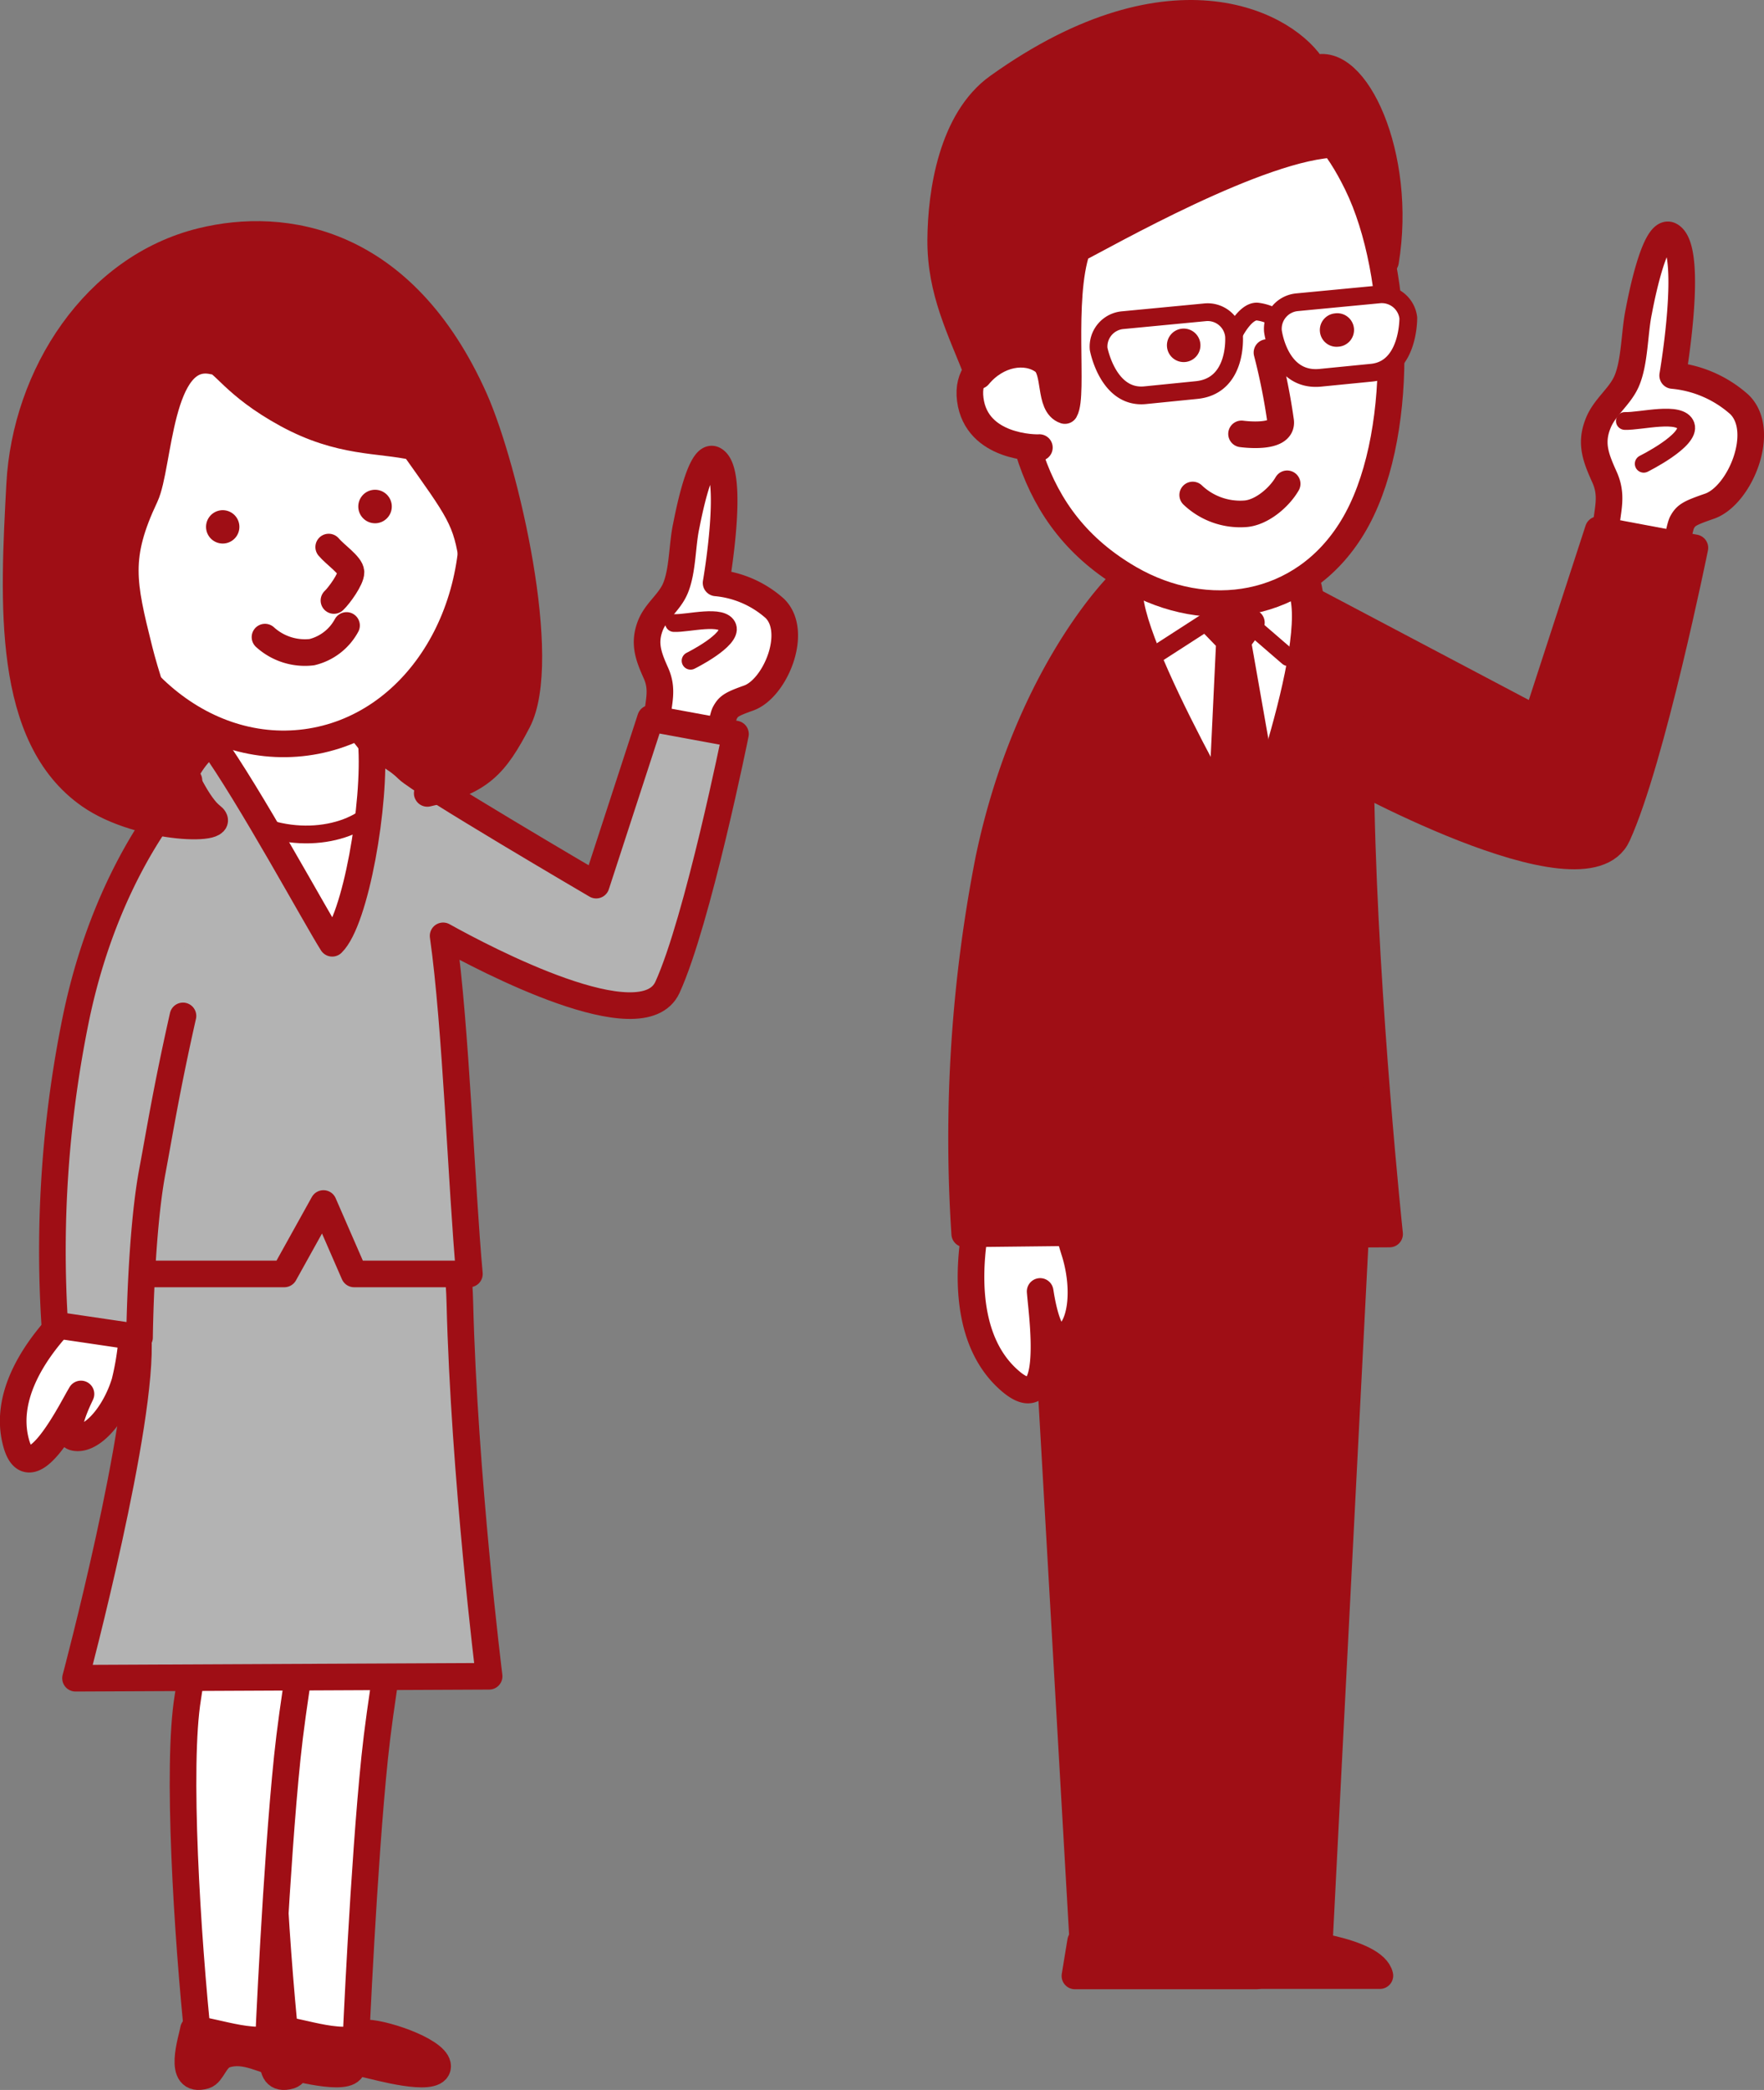 <svg xmlns="http://www.w3.org/2000/svg" viewBox="0 0 225.4 267.05"><rect x="0" y="0" width="225.4" height="267.05" fill="#808080" stroke="none"/><defs><style>.cls-1,.cls-5{fill:#fff;}.cls-1,.cls-2,.cls-3,.cls-4,.cls-5,.cls-7{stroke:#9f0e15;stroke-linecap:round;stroke-linejoin:round;}.cls-1,.cls-3,.cls-4,.cls-7{stroke-width:3.4px;}.cls-2,.cls-4{fill:none;}.cls-2,.cls-5{stroke-width:2.27px;}.cls-3,.cls-6{fill:#9f0e15;}.cls-7{fill:#b3b3b3;}</style></defs><title>img_11</title><g id="Layer_2" data-name="Layer 2"><g id="レイヤー_1" data-name="レイヤー 1"><path class="cls-1" d="M218.44,64.68c3.89-1.35,7.3-9.62,3.81-13a14.79,14.79,0,0,0-8.52-3.7s2.81-16.28-.33-17.9c-2-1-3.82,8.76-4,9.71-.57,2.71-.49,6.56-1.59,9-.91,2-2.85,3.28-3.64,5.4-1,2.55-.2,4.43.86,6.8s.36,4.12.15,6.61c-.17,2.11.41,4.57-.68,6.52-.51.93,9,.26,9,.26s.92-6.7,1.43-7.63S215.87,65.57,218.44,64.68Z"/><path class="cls-2" d="M207.62,53.79c2,.08,7.12-1.33,7.79.57s-5.38,4.9-5.38,4.9"/><path class="cls-3" d="M206.69,106.73c-4.2,9.24-36.12-8.68-36.12-8.68l-3.92-21.84,29.69,15.68,7.88-24.21L216.57,70S211.08,97.08,206.69,106.73Z"/><path class="cls-3" d="M173.93,103.09c.53,25.34,3.63,54.59,3.63,54.59l-51.23.29s8.45-37.5,7.72-50c-.81-13.76,3.62-23.39,10.76-32.86,4.37-5.8,21.7-4,22.4,0C169.32,87.15,173.63,88.25,173.93,103.09Z"/><path class="cls-1" d="M159.25,108.41S141,77.41,144.9,74c3.27-2.85,19.59-1.45,21,.62C169.84,80.26,159.25,108.41,159.25,108.41Z"/><polyline class="cls-2" points="164.59 83.97 157.13 77.53 146.38 84.47"/><polygon class="cls-3" points="159.9 79.56 157.8 78.02 155 79.7 157.1 81.87 155.89 107.43 162.61 107.29 158.15 81.94 159.9 79.56"/><path class="cls-3" d="M162.43,248c2.91,0,13.16,1.27,13.89,4.44H153.09l.72-4.44Z"/><path class="cls-3" d="M146.35,247.62c2.9,0,13.5,1.69,14.23,4.86H137.35l.73-4.44Z"/><polygon class="cls-3" points="173.71 148.05 168.6 247.94 154.83 247.94 152.81 161.73 152.07 247.94 138.35 247.94 132.62 148.05 173.71 148.05"/><path class="cls-1" d="M124.4,158.48c-.68,5.06-.77,13.18,4.56,17.87,6,5.34,4.27-7.76,4-10.74s.48,6.27,2.86,5.29,3-6.2,1.45-11.05a62.39,62.39,0,0,1-2.17-9.48l-8.53.66A31.84,31.84,0,0,0,124.4,158.48Z"/><path class="cls-3" d="M143.13,74.53S131.31,86,126.33,109.81a185.06,185.06,0,0,0-3.06,47.85l12.55-.14s1.54-16.42,3.28-25.72c1.24-6.64,7.36-24.19,7.36-24.19"/><path class="cls-1" d="M129.15,36.88c-.08,16.33,2,29.42,15.21,37.06,9.78,5.65,22.07,4,28.47-6.58,6.72-11.06,6.21-32.34.6-43.83-5.2-10.66-11.22-12.34-24.45-11C134.5,13.9,129.21,23.21,129.15,36.88Z"/><path class="cls-4" d="M161.89,45.05a78.71,78.71,0,0,1,1.75,8.79c.26,2.35-5,1.6-5,1.6"/><path class="cls-4" d="M164.47,61.82c-1,1.73-3.17,3.59-5.21,3.82a8.8,8.8,0,0,1-6.86-2.39"/><path class="cls-1" d="M133.23,44.85c-2-.23-10.06,0-9.25,6.21s8.44,6.18,8.83,6.13"/><path class="cls-3" d="M127.52,11.08c22.59-16.16,37.25-7.67,40.34-2.28,5.27-2,11.42,11.1,9.18,24.62-1.79-5.31-3.84-13.12-6.14-15-9.69.12-30.05,11.85-33.27,13.44-2.18,6.41-.41,18.61-1.56,20.6-2.1-.69-1.06-5.11-2.77-6.33-2.25-1.59-5.88-1-8.26,1.88-2.35-6-4.88-10.79-4.84-17.37C120.24,24.57,121.63,15.29,127.52,11.08Z"/><path class="cls-2" d="M163.69,41.1a6,6,0,0,0-3.06-1.29c-1.61-.07-3.08,3.06-3.08,3.06"/><path class="cls-5" d="M168.72,48.27l6.57-.65c4.76-.48,4.66-7,4.66-7a3.41,3.41,0,0,0-3.75-3l-10.46,1a3.41,3.41,0,0,0-3.09,3.67S163.43,48.8,168.72,48.27Z"/><path class="cls-5" d="M152.89,49.84l-6.57.66c-4.76.47-5.94-5.93-5.94-5.93a3.39,3.39,0,0,1,3.09-3.66l10.46-1a3.39,3.39,0,0,1,3.75,3S158.19,49.32,152.89,49.84Z"/><path class="cls-6" d="M168.66,42.4A2.13,2.13,0,0,0,171,44.3a2.14,2.14,0,1,0-.46-4.25A2.13,2.13,0,0,0,168.66,42.4Z"/><path class="cls-6" d="M149.12,44.35A2.14,2.14,0,1,0,151,42,2.14,2.14,0,0,0,149.12,44.35Z"/><path class="cls-3" d="M62.3,90.58c-5.12,9.17-28.53,13.31-38.87,10.32C7.68,96.34,9,77.7,11.4,61.83c2.81-18.45,33.41-24,44.61-8.54C61.79,61.24,67.43,81.42,62.3,90.58Z"/><path class="cls-1" d="M53.77,106.33c2.26,6.8,3.15,16.61,3.15,16.61l-40.14.3s1.69-10.35,4.26-17.37,7.31-11.93,11.58-15.64c3.51-3.06,9.27-1.53,11.14.43C46.5,93.53,51.51,99.53,53.77,106.33Z"/><path class="cls-1" d="M35.17,216.89c1.71-10.6,2.71-39.24,2.71-39.24l16.58,7.7s-5.21,25.88-6.58,39.2c-1.44,13.92-2.43,36.75-2.43,36.75l-8.92-.18C35.1,247.23,33.77,225.57,35.17,216.89Z"/><path class="cls-3" d="M46.9,259.76c2.64.11,9.47,2.53,9,4.45s-7.76-.15-8.9-.39c-2.37-.48-4.74-2.1-7.28-1.28-1.36.43-1.67,2.39-2.66,2.68-3.63,1.06-1.62-4.71-1.44-5.92C38.26,259.41,44.56,262,46.9,259.76Z"/><path class="cls-1" d="M24,216.89c1.71-10.6,2.71-39.24,2.71-39.24l16.58,7.7s-5.21,25.88-6.58,39.2c-1.44,13.92-2.43,36.75-2.43,36.75l-8.92-.18C23.9,247.23,22.57,225.57,24,216.89Z"/><path class="cls-3" d="M36,259.76c2.64.11,9.47,2.54,9,4.45s-7.76-.15-8.9-.39c-2.37-.48-4.74-2.1-7.28-1.28-1.36.43-1.67,2.39-2.66,2.68-3.63,1.06-1.62-4.71-1.44-5.92C27.34,259.41,33.64,262,36,259.76Z"/><path class="cls-7" d="M58.76,166.48c.55,22.14,3.74,47.71,3.74,47.71l-52.85.25s8.72-32.77,8-43.71c-.83-12,3.74-20.44,11.11-28.72,4.5-5.07,22.39-3.52,23.11,0C54,152.55,58.45,153.51,58.76,166.48Z"/><path class="cls-2" d="M47.62,103.68c-3.36,3.36-11.76,4.62-18.48-.42"/><path class="cls-1" d="M95.64,89.2C99.06,88,102.06,80.73,99,77.74a13.07,13.07,0,0,0-7.5-3.26S94,60.15,91.21,58.73c-1.79-.93-3.36,7.71-3.54,8.54-.51,2.39-.43,5.78-1.41,8-.79,1.79-2.5,2.89-3.19,4.75-.84,2.25-.18,3.91.75,6s.32,3.62.14,5.81c-.15,1.86.35,4-.6,5.74-.46.82,8,.23,8,.23s.81-5.89,1.26-6.71S93.38,90,95.64,89.2Z"/><path class="cls-5" d="M86.12,79.61c1.8.08,6.26-1.17,6.85.51s-4.73,4.31-4.73,4.31"/><path class="cls-1" d="M7.51,169.34c-2.95,3.25-7,8.93-5.5,14.84,1.67,6.72,6.8-3.39,8.08-5.62s-2.72,4.66-.56,5.12,5.14-2.91,6.41-7.08a35.37,35.37,0,0,0,1-9.83L10,164.25A11,11,0,0,1,7.51,169.34Z"/><path class="cls-1" d="M10.11,68.66c2.2,16.32,15.16,28.05,29,26.2s23.2-16.59,21-32.92-15.15-28-28.95-26.19S7.92,52.34,10.11,68.66Z"/><path class="cls-6" d="M45.8,65a2.14,2.14,0,1,0,1.84-2.4A2.14,2.14,0,0,0,45.8,65Z"/><path class="cls-6" d="M26.35,67.62a2.13,2.13,0,1,0,1.83-2.41A2.13,2.13,0,0,0,26.35,67.62Z"/><path class="cls-4" d="M42.67,76.73c.69-.65,2.19-2.74,2.18-3.62S42.8,70.86,42,69.9"/><path class="cls-4" d="M44.28,79.92a6.87,6.87,0,0,1-4.42,3.41,7.58,7.58,0,0,1-6-1.92"/><path class="cls-7" d="M20.61,106.85c1.74-4.72,2.8-9.52,6.41-12,4.79,6.64,13.47,22.6,15.43,25.68,3-2.94,5.6-17.92,5-25.61.92,1,2.95,1.69,4.63,3.37s24.1,14.81,24.1,14.81l6.94-21.31,10.86,2s-4.82,23.87-8.69,32.36c-3.2,7-23.34-3.6-28.67-6.57,1.64,11.55,2.34,32.08,3.36,43.2H45.25l-3.92-9-5,9H18.09S17.25,116,20.61,106.85Z"/><path class="cls-7" d="M24.14,99.71S14,109.56,9.73,130A148.1,148.1,0,0,0,7,169.29l10.83,1.6s.14-13.23,1.63-21.2c.91-4.83,1.77-10.34,3.92-19.88"/><path class="cls-3" d="M2.51,61.91c.74-14,9.62-27.75,23.25-31.09C36.28,28.23,51.51,30.51,60.65,51c4,9.06,9.57,33.44,5.51,41.19-2.87,5.48-4.7,7.7-11.56,9.19-.33.43,6.56-23.67,5.8-29.34s-1.76-6.8-7.52-14.93c-4.46-1-9.38-.43-16.24-4.17s-8.2-7-9.39-6.79c-7-1.6-6.87,13.4-8.69,17.27-3.63,7.69-2.91,11-.76,19.6,1.5,6,6.07,18.82,9.21,21.22,2.82,2.15-9.1,1.88-15.52-2.58C.74,94.2,1.71,77,2.51,61.91Z"/></g></g></svg>